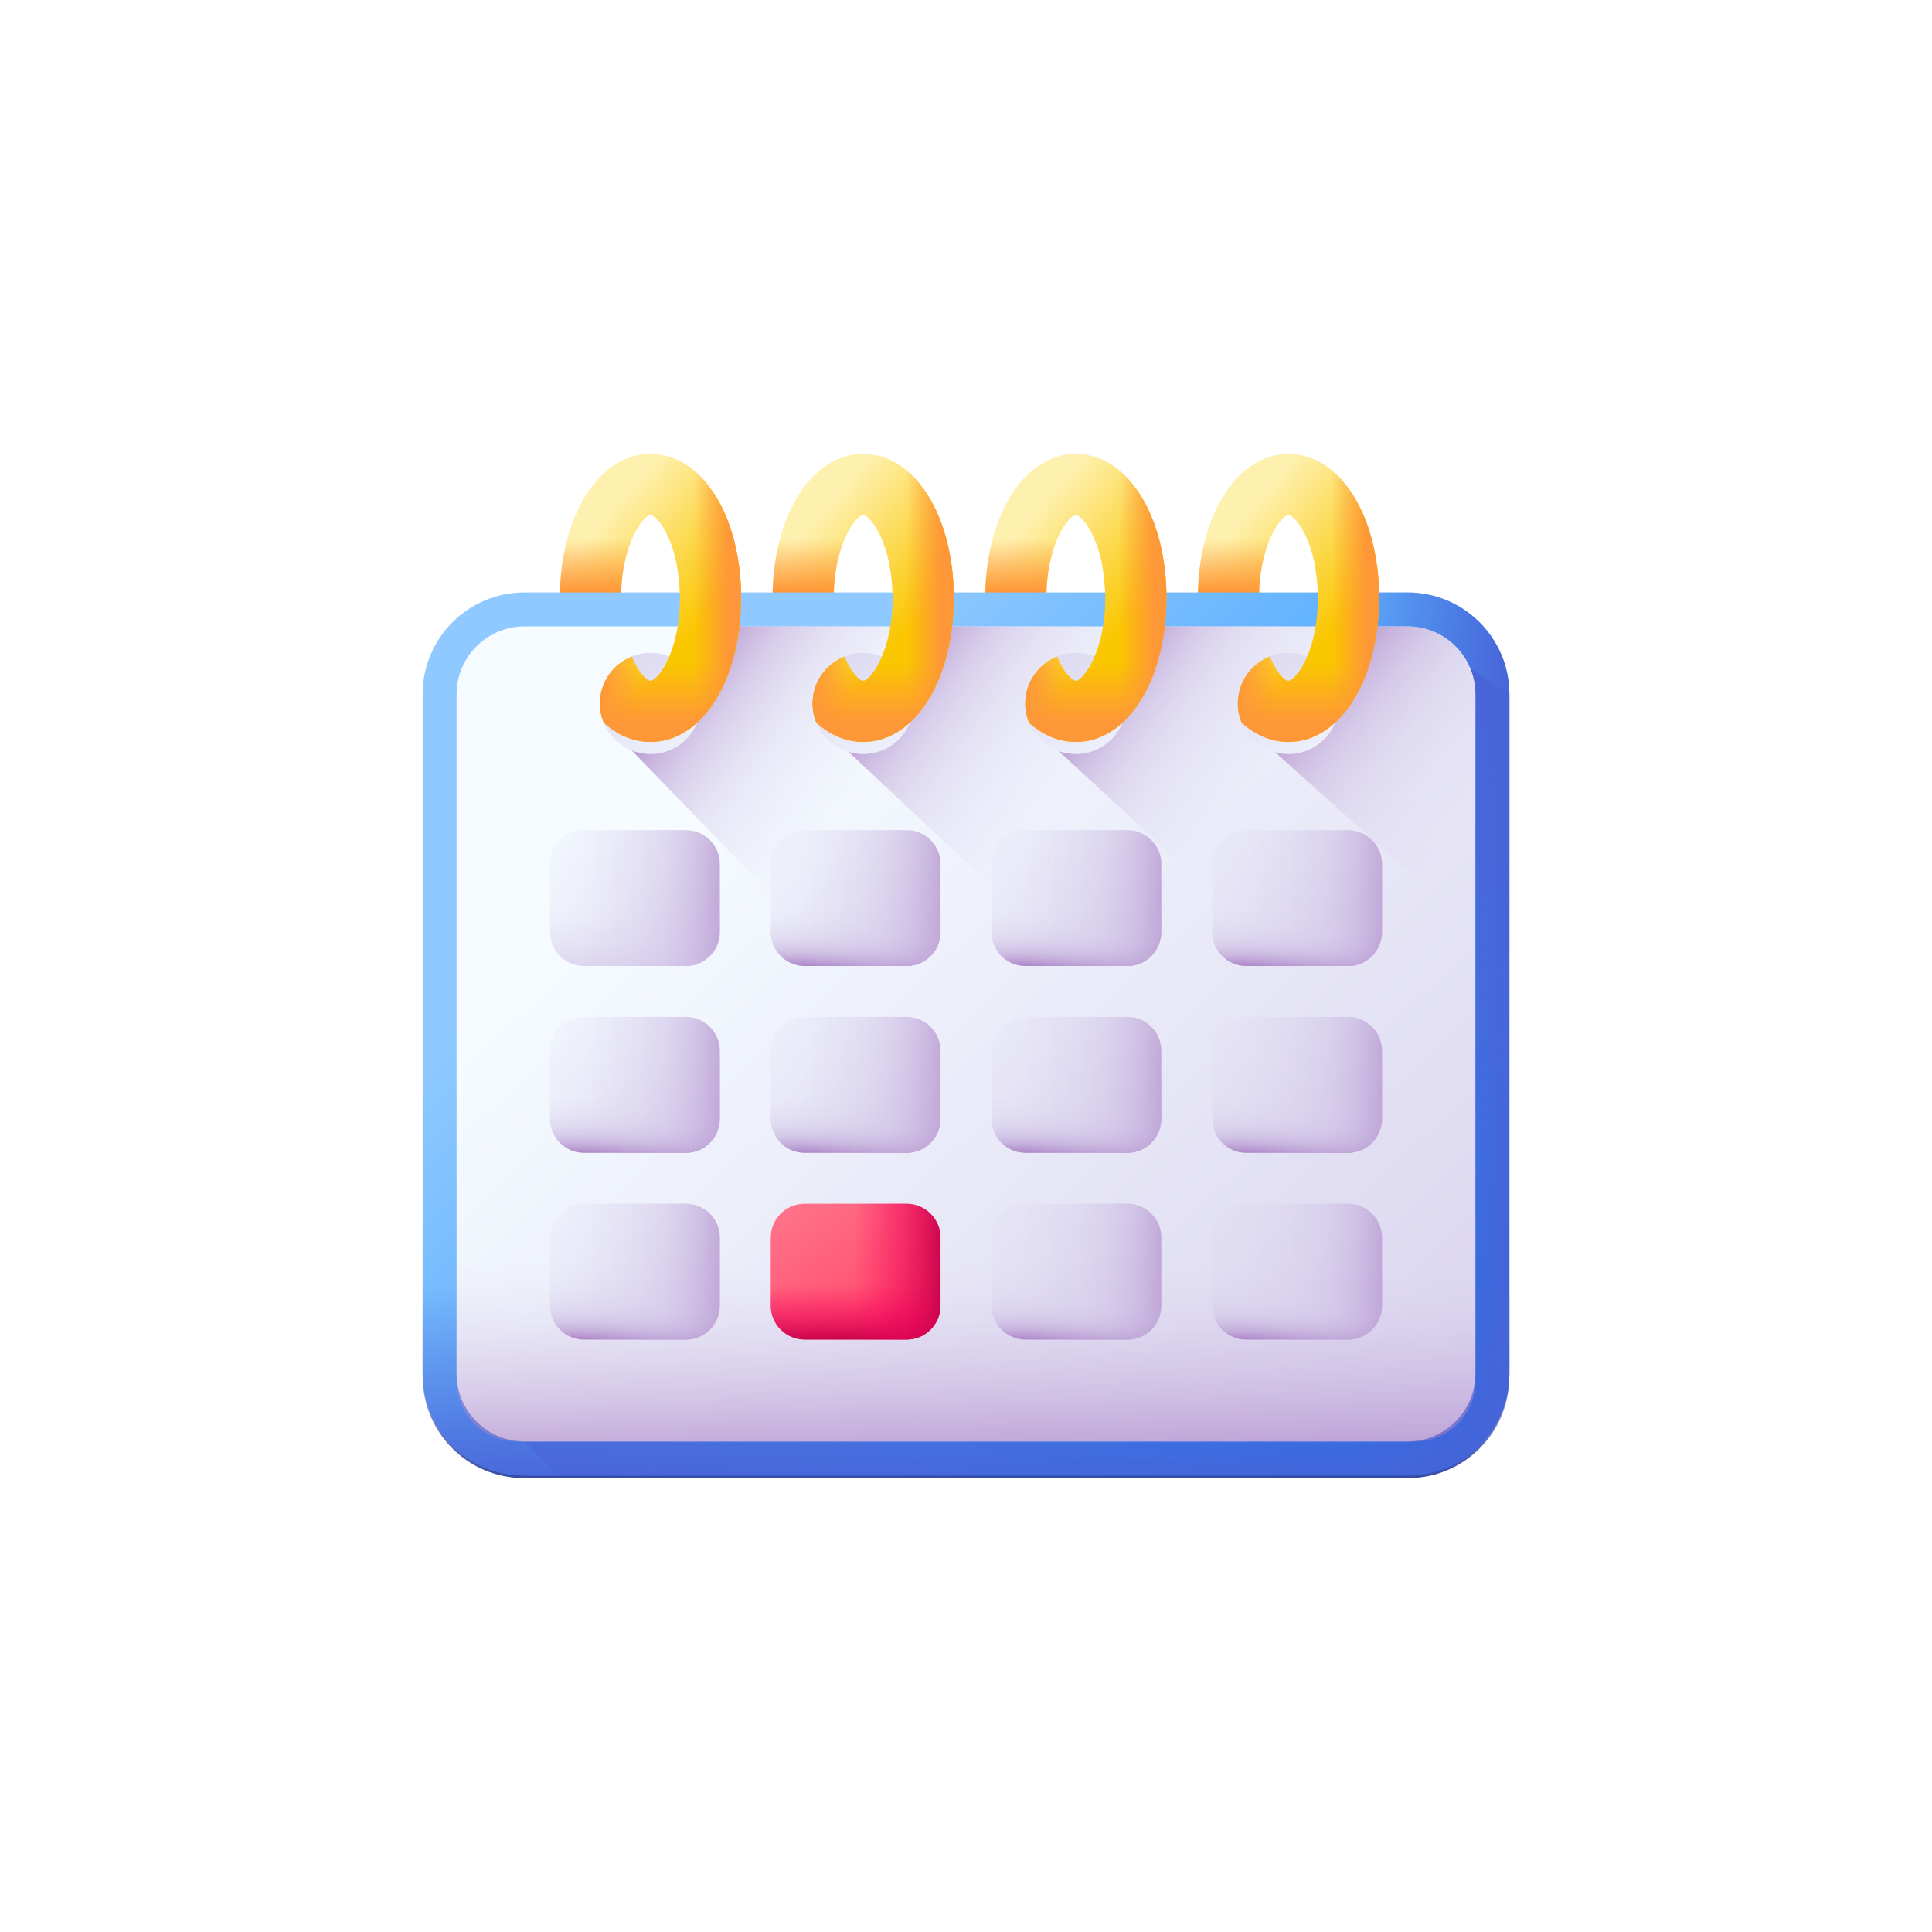 <?xml version="1.0" encoding="UTF-8"?> <svg xmlns="http://www.w3.org/2000/svg" width="64" height="64" viewBox="0 0 64 64" fill="none"><g clip-path="url(#clip0_3516_221870)"><g filter="url(#filter0_i_3516_221870)"><rect width="64" height="64" rx="32" fill="white" fill-opacity="0.05"></rect></g><rect x="0.5" y="0.5" width="63" height="63" rx="31.5" stroke="url(#paint0_linear_3516_221870)"></rect><g clip-path="url(#clip1_3516_221870)"><path d="M21.549 24.578C19.837 24.578 18.547 22.528 18.547 19.808C18.547 17.088 19.837 15.037 21.549 15.037C23.26 15.037 24.551 17.088 24.551 19.808C24.551 22.528 23.26 24.578 21.549 24.578ZM21.549 22.552C21.792 22.552 22.524 21.579 22.524 19.808C22.524 18.037 21.791 17.064 21.549 17.064C21.306 17.064 20.574 18.037 20.574 19.808C20.574 21.579 21.306 22.552 21.549 22.552Z" fill="url(#paint1_linear_3516_221870)"></path><path d="M19.063 17.064H21.549C21.306 17.064 20.574 18.037 20.574 19.808C20.574 20.354 20.643 20.824 20.747 21.213H18.67C18.59 20.772 18.547 20.301 18.547 19.808C18.547 18.77 18.735 17.83 19.063 17.064Z" fill="url(#paint2_linear_3516_221870)"></path><path d="M42.684 24.578C40.972 24.578 39.682 22.528 39.682 19.808C39.682 17.088 40.972 15.037 42.684 15.037C44.395 15.037 45.685 17.088 45.685 19.808C45.685 22.528 44.395 24.578 42.684 24.578ZM42.684 22.552C42.926 22.552 43.659 21.579 43.659 19.808C43.659 18.037 42.926 17.064 42.684 17.064C42.441 17.064 41.708 18.037 41.708 19.808C41.708 21.579 42.441 22.552 42.684 22.552Z" fill="url(#paint3_linear_3516_221870)"></path><path d="M40.197 17.064H42.684C42.441 17.064 41.708 18.037 41.708 19.808C41.708 20.354 41.778 20.824 41.882 21.213H39.804C39.725 20.772 39.682 20.301 39.682 19.808C39.682 18.77 39.87 17.83 40.197 17.064Z" fill="url(#paint4_linear_3516_221870)"></path><path d="M28.594 24.578C26.882 24.578 25.592 22.528 25.592 19.808C25.592 17.088 26.882 15.037 28.594 15.037C30.305 15.037 31.596 17.088 31.596 19.808C31.596 22.528 30.305 24.578 28.594 24.578ZM28.594 22.552C28.837 22.552 29.569 21.579 29.569 19.808C29.569 18.037 28.836 17.064 28.594 17.064C28.351 17.064 27.619 18.037 27.619 19.808C27.619 21.579 28.351 22.552 28.594 22.552Z" fill="url(#paint5_linear_3516_221870)"></path><path d="M26.108 17.064H28.594C28.351 17.064 27.619 18.037 27.619 19.808C27.619 20.354 27.688 20.824 27.792 21.213H25.715C25.635 20.772 25.592 20.301 25.592 19.808C25.592 18.77 25.78 17.83 26.108 17.064Z" fill="url(#paint6_linear_3516_221870)"></path><path d="M35.639 24.578C33.927 24.578 32.637 22.528 32.637 19.808C32.637 17.088 33.927 15.037 35.639 15.037C37.35 15.037 38.641 17.088 38.641 19.808C38.641 22.528 37.35 24.578 35.639 24.578ZM35.639 22.552C35.881 22.552 36.614 21.579 36.614 19.808C36.614 18.037 35.881 17.064 35.639 17.064C35.396 17.064 34.663 18.037 34.663 19.808C34.663 21.579 35.396 22.552 35.639 22.552Z" fill="url(#paint7_linear_3516_221870)"></path><path d="M33.153 17.064H35.639C35.396 17.064 34.663 18.037 34.663 19.808C34.663 20.354 34.733 20.824 34.837 21.213H32.759C32.68 20.772 32.637 20.301 32.637 19.808C32.637 18.77 32.825 17.83 33.153 17.064Z" fill="url(#paint8_linear_3516_221870)"></path><path d="M14 45.603V28.932H50V45.603C50 47.459 48.496 48.963 46.641 48.963H17.359C15.504 48.963 14 47.459 14 45.603Z" fill="url(#paint9_linear_3516_221870)"></path><path d="M14 23C14 21.136 15.511 19.625 17.375 19.625H46.625C48.489 19.625 50 21.136 50 23V45.5C50 47.364 48.489 48.875 46.625 48.875H17.375C15.511 48.875 14 47.364 14 45.5V23Z" fill="url(#paint10_linear_3516_221870)"></path><path d="M14 29.75H50V45.5C50 47.364 48.489 48.875 46.625 48.875H17.375C15.511 48.875 14 47.364 14 45.5V29.75Z" fill="url(#paint11_linear_3516_221870)"></path><path d="M32 19.625H46.625C48.489 19.625 50 21.136 50 23V45.5C50 47.364 48.489 48.875 46.625 48.875H32V19.625Z" fill="url(#paint12_linear_3516_221870)"></path><path d="M18.5 48.875L15.125 45.5H17.375L46.625 20.75L50 23V48.875H18.5Z" fill="url(#paint13_linear_3516_221870)"></path><path d="M15.125 23C15.125 21.757 16.132 20.75 17.375 20.75H46.625C47.868 20.75 48.875 21.757 48.875 23V45.5C48.875 46.743 47.868 47.75 46.625 47.75H17.375C16.132 47.75 15.125 46.743 15.125 45.5V23Z" fill="url(#paint14_linear_3516_221870)"></path><path d="M23.224 20.75H48.874V47.75H43.078L20.066 23.968L23.224 20.75Z" fill="url(#paint15_linear_3516_221870)"></path><path d="M30.859 20.75H48.875V44.375L27.049 23.912L30.859 20.75Z" fill="url(#paint16_linear_3516_221870)"></path><path d="M37.241 20.75H48.875V37.625L34.084 23.968L37.241 20.75Z" fill="url(#paint17_linear_3516_221870)"></path><path d="M44.339 20.75H46.625C47.868 20.75 48.875 21.757 48.875 23V30.875L41.182 23.968L44.339 20.75Z" fill="url(#paint18_linear_3516_221870)"></path><path d="M15.125 29.75H48.875V45.75C48.875 46.855 47.98 47.75 46.875 47.75H17.125C16.02 47.75 15.125 46.855 15.125 45.75V29.75Z" fill="url(#paint19_linear_3516_221870)"></path><path d="M21.548 24.979C22.473 24.979 23.224 24.229 23.224 23.303C23.224 22.377 22.473 21.627 21.548 21.627C21.328 21.627 21.118 21.669 20.925 21.746L19.994 23.933C20.243 24.546 20.845 24.979 21.548 24.979Z" fill="url(#paint20_linear_3516_221870)"></path><path d="M21.549 24.578C22.126 24.578 22.655 24.345 23.104 23.931C23.984 23.118 24.551 21.61 24.551 19.808C24.551 19.759 24.55 19.71 24.549 19.662C24.543 19.354 24.521 19.054 24.484 18.767H22.432C22.482 19.035 22.514 19.334 22.522 19.662C22.523 19.709 22.524 19.758 22.524 19.808C22.524 20.634 22.365 21.285 22.171 21.747C21.948 22.274 21.678 22.552 21.549 22.552C21.419 22.552 21.15 22.274 20.927 21.747C20.309 21.994 19.873 22.597 19.873 23.303C19.873 23.526 19.917 23.738 19.996 23.933C20.444 24.346 20.972 24.578 21.549 24.578Z" fill="url(#paint21_linear_3516_221870)"></path><path d="M21.549 24.578C22.126 24.578 22.655 24.345 23.104 23.931C23.984 23.118 24.551 21.61 24.551 19.808C24.551 19.759 24.55 19.71 24.549 19.662C24.543 19.354 24.521 19.054 24.484 18.767H22.432C22.482 19.035 22.514 19.334 22.522 19.662C22.523 19.709 22.524 19.758 22.524 19.808C22.524 20.634 22.365 21.285 22.171 21.747C21.948 22.274 21.678 22.552 21.549 22.552C21.419 22.552 21.15 22.274 20.927 21.747C20.309 21.994 19.873 22.597 19.873 23.303C19.873 23.526 19.917 23.738 19.996 23.933C20.444 24.346 20.972 24.578 21.549 24.578Z" fill="url(#paint22_linear_3516_221870)"></path><path d="M21.549 24.578C22.126 24.578 22.655 24.345 23.104 23.931C23.984 23.118 24.551 21.61 24.551 19.808C24.551 19.759 24.55 19.71 24.549 19.662C24.543 19.354 24.521 19.054 24.484 18.767H22.432C22.482 19.035 22.514 19.334 22.522 19.662C22.523 19.709 22.524 19.758 22.524 19.808C22.524 20.634 22.365 21.285 22.171 21.747C21.948 22.274 21.678 22.552 21.549 22.552C21.419 22.552 21.15 22.274 20.927 21.747C20.309 21.994 19.873 22.597 19.873 23.303C19.873 23.526 19.917 23.738 19.996 23.933C20.444 24.346 20.972 24.578 21.549 24.578Z" fill="url(#paint23_linear_3516_221870)"></path><path d="M21.609 22.535C21.895 22.404 22.523 21.448 22.523 19.807C22.523 18.167 21.895 17.211 21.609 17.08V15.039C23.29 15.088 24.55 17.12 24.55 19.807C24.55 22.494 23.29 24.527 21.609 24.576V22.535Z" fill="url(#paint24_linear_3516_221870)"></path><path d="M28.593 24.979C29.518 24.979 30.268 24.229 30.268 23.303C30.268 22.377 29.518 21.627 28.593 21.627C28.373 21.627 28.163 21.669 27.97 21.746L27.039 23.933C27.288 24.546 27.89 24.979 28.593 24.979Z" fill="url(#paint25_linear_3516_221870)"></path><path d="M28.594 24.578C29.171 24.578 29.7 24.345 30.148 23.931C31.029 23.118 31.596 21.61 31.596 19.808C31.596 19.759 31.595 19.71 31.594 19.662C31.588 19.354 31.566 19.054 31.529 18.767H29.477C29.527 19.035 29.559 19.334 29.567 19.662C29.568 19.709 29.569 19.758 29.569 19.808C29.569 20.634 29.41 21.285 29.215 21.747C28.992 22.274 28.723 22.552 28.594 22.552C28.464 22.552 28.195 22.274 27.972 21.747C27.354 21.994 26.918 22.597 26.918 23.303C26.918 23.526 26.962 23.738 27.041 23.933C27.489 24.346 28.017 24.578 28.594 24.578Z" fill="url(#paint26_linear_3516_221870)"></path><path d="M28.594 24.578C29.171 24.578 29.7 24.345 30.148 23.931C31.029 23.118 31.596 21.61 31.596 19.808C31.596 19.759 31.595 19.71 31.594 19.662C31.588 19.354 31.566 19.054 31.529 18.767H29.477C29.527 19.035 29.559 19.334 29.567 19.662C29.568 19.709 29.569 19.758 29.569 19.808C29.569 20.634 29.41 21.285 29.215 21.747C28.992 22.274 28.723 22.552 28.594 22.552C28.464 22.552 28.195 22.274 27.972 21.747C27.354 21.994 26.918 22.597 26.918 23.303C26.918 23.526 26.962 23.738 27.041 23.933C27.489 24.346 28.017 24.578 28.594 24.578Z" fill="url(#paint27_linear_3516_221870)"></path><path d="M28.594 24.578C29.171 24.578 29.7 24.345 30.148 23.931C31.029 23.118 31.596 21.61 31.596 19.808C31.596 19.759 31.595 19.71 31.594 19.662C31.588 19.354 31.566 19.054 31.529 18.767H29.477C29.527 19.035 29.559 19.334 29.567 19.662C29.568 19.709 29.569 19.758 29.569 19.808C29.569 20.634 29.41 21.285 29.215 21.747C28.992 22.274 28.723 22.552 28.594 22.552C28.464 22.552 28.195 22.274 27.972 21.747C27.354 21.994 26.918 22.597 26.918 23.303C26.918 23.526 26.962 23.738 27.041 23.933C27.489 24.346 28.017 24.578 28.594 24.578Z" fill="url(#paint28_linear_3516_221870)"></path><path d="M28.654 22.535C28.94 22.404 29.568 21.448 29.568 19.807C29.568 18.167 28.94 17.211 28.654 17.08V15.039C30.335 15.088 31.595 17.12 31.595 19.807C31.595 22.494 30.335 24.527 28.654 24.576V22.535Z" fill="url(#paint29_linear_3516_221870)"></path><path d="M35.638 24.979C36.563 24.979 37.313 24.229 37.313 23.303C37.313 22.377 36.563 21.627 35.638 21.627C35.418 21.627 35.208 21.669 35.015 21.746L34.084 23.933C34.333 24.546 34.935 24.979 35.638 24.979Z" fill="url(#paint30_linear_3516_221870)"></path><path d="M35.639 24.578C36.216 24.578 36.745 24.345 37.194 23.931C38.074 23.118 38.641 21.61 38.641 19.808C38.641 19.759 38.64 19.71 38.639 19.662C38.633 19.354 38.611 19.054 38.574 18.767H36.521C36.572 19.035 36.604 19.334 36.611 19.662C36.613 19.709 36.614 19.758 36.614 19.808C36.614 20.634 36.455 21.285 36.26 21.747C36.037 22.274 35.768 22.552 35.639 22.552C35.509 22.552 35.24 22.274 35.017 21.747C34.399 21.994 33.963 22.597 33.963 23.303C33.963 23.526 34.007 23.738 34.086 23.933C34.534 24.346 35.062 24.578 35.639 24.578Z" fill="url(#paint31_linear_3516_221870)"></path><path d="M35.639 24.578C36.216 24.578 36.745 24.345 37.194 23.931C38.074 23.118 38.641 21.61 38.641 19.808C38.641 19.759 38.64 19.71 38.639 19.662C38.633 19.354 38.611 19.054 38.574 18.767H36.521C36.572 19.035 36.604 19.334 36.611 19.662C36.613 19.709 36.614 19.758 36.614 19.808C36.614 20.634 36.455 21.285 36.26 21.747C36.037 22.274 35.768 22.552 35.639 22.552C35.509 22.552 35.24 22.274 35.017 21.747C34.399 21.994 33.963 22.597 33.963 23.303C33.963 23.526 34.007 23.738 34.086 23.933C34.534 24.346 35.062 24.578 35.639 24.578Z" fill="url(#paint32_linear_3516_221870)"></path><path d="M35.639 24.578C36.216 24.578 36.745 24.345 37.194 23.931C38.074 23.118 38.641 21.61 38.641 19.808C38.641 19.759 38.64 19.71 38.639 19.662C38.633 19.354 38.611 19.054 38.574 18.767H36.521C36.572 19.035 36.604 19.334 36.611 19.662C36.613 19.709 36.614 19.758 36.614 19.808C36.614 20.634 36.455 21.285 36.26 21.747C36.037 22.274 35.768 22.552 35.639 22.552C35.509 22.552 35.24 22.274 35.017 21.747C34.399 21.994 33.963 22.597 33.963 23.303C33.963 23.526 34.007 23.738 34.086 23.933C34.534 24.346 35.062 24.578 35.639 24.578Z" fill="url(#paint33_linear_3516_221870)"></path><path d="M35.699 22.535C35.985 22.404 36.613 21.448 36.613 19.807C36.613 18.167 35.985 17.211 35.699 17.08V15.039C37.38 15.088 38.64 17.12 38.64 19.807C38.64 22.494 37.38 24.527 35.699 24.576V22.535Z" fill="url(#paint34_linear_3516_221870)"></path><path d="M42.682 24.979C43.608 24.979 44.358 24.229 44.358 23.303C44.358 22.377 43.608 21.627 42.682 21.627C42.463 21.627 42.253 21.669 42.06 21.746L41.129 23.933C41.378 24.546 41.98 24.979 42.682 24.979Z" fill="url(#paint35_linear_3516_221870)"></path><path d="M42.681 24.578C43.259 24.578 43.788 24.345 44.236 23.931C45.117 23.118 45.684 21.61 45.684 19.808C45.684 19.759 45.683 19.71 45.682 19.662C45.676 19.354 45.654 19.054 45.617 18.767H43.564C43.615 19.035 43.647 19.334 43.654 19.662C43.656 19.709 43.657 19.758 43.657 19.808C43.657 20.634 43.498 21.285 43.303 21.747C43.08 22.274 42.811 22.552 42.681 22.552C42.552 22.552 42.283 22.274 42.06 21.747C41.442 21.994 41.006 22.597 41.006 23.303C41.006 23.526 41.05 23.738 41.129 23.933C41.577 24.346 42.105 24.578 42.681 24.578Z" fill="url(#paint36_linear_3516_221870)"></path><path d="M42.681 24.578C43.259 24.578 43.788 24.345 44.236 23.931C45.117 23.118 45.684 21.61 45.684 19.808C45.684 19.759 45.683 19.71 45.682 19.662C45.676 19.354 45.654 19.054 45.617 18.767H43.564C43.615 19.035 43.647 19.334 43.654 19.662C43.656 19.709 43.657 19.758 43.657 19.808C43.657 20.634 43.498 21.285 43.303 21.747C43.08 22.274 42.811 22.552 42.681 22.552C42.552 22.552 42.283 22.274 42.06 21.747C41.442 21.994 41.006 22.597 41.006 23.303C41.006 23.526 41.05 23.738 41.129 23.933C41.577 24.346 42.105 24.578 42.681 24.578Z" fill="url(#paint37_linear_3516_221870)"></path><path d="M42.681 24.578C43.259 24.578 43.788 24.345 44.236 23.931C45.117 23.118 45.684 21.61 45.684 19.808C45.684 19.759 45.683 19.71 45.682 19.662C45.676 19.354 45.654 19.054 45.617 18.767H43.564C43.615 19.035 43.647 19.334 43.654 19.662C43.656 19.709 43.657 19.758 43.657 19.808C43.657 20.634 43.498 21.285 43.303 21.747C43.08 22.274 42.811 22.552 42.681 22.552C42.552 22.552 42.283 22.274 42.06 21.747C41.442 21.994 41.006 22.597 41.006 23.303C41.006 23.526 41.05 23.738 41.129 23.933C41.577 24.346 42.105 24.578 42.681 24.578Z" fill="url(#paint38_linear_3516_221870)"></path><path d="M42.744 22.535C43.03 22.404 43.658 21.448 43.658 19.807C43.658 18.167 43.03 17.211 42.744 17.08V15.039C44.425 15.088 45.685 17.12 45.685 19.807C45.685 22.494 44.425 24.527 42.744 24.576V22.535Z" fill="url(#paint39_linear_3516_221870)"></path><path d="M18.219 28.625C18.219 28.004 18.722 27.5 19.344 27.5H22.719C23.34 27.5 23.844 28.004 23.844 28.625V30.875C23.844 31.496 23.34 32 22.719 32H19.344C18.722 32 18.219 31.496 18.219 30.875V28.625Z" fill="url(#paint40_linear_3516_221870)"></path><path d="M18.219 29.75H23.844V30.875C23.844 31.496 23.34 32 22.719 32H19.344C18.722 32 18.219 31.496 18.219 30.875V29.75Z" fill="url(#paint41_linear_3516_221870)"></path><path d="M19.344 27.5H22.719C23.34 27.5 23.844 28.004 23.844 28.625V30.875C23.844 31.496 23.34 32 22.719 32H19.344V27.5Z" fill="url(#paint42_linear_3516_221870)"></path><path d="M25.531 28.625C25.531 28.004 26.035 27.5 26.656 27.5H30.031C30.653 27.5 31.156 28.004 31.156 28.625V30.875C31.156 31.496 30.653 32 30.031 32H26.656C26.035 32 25.531 31.496 25.531 30.875V28.625Z" fill="url(#paint43_linear_3516_221870)"></path><path d="M25.531 29.75H31.156V30.875C31.156 31.496 30.653 32 30.031 32H26.656C26.035 32 25.531 31.496 25.531 30.875V29.75Z" fill="url(#paint44_linear_3516_221870)"></path><path d="M26.656 27.5H30.031C30.653 27.5 31.156 28.004 31.156 28.625V30.875C31.156 31.496 30.653 32 30.031 32H26.656V27.5Z" fill="url(#paint45_linear_3516_221870)"></path><path d="M32.844 28.625C32.844 28.004 33.347 27.5 33.969 27.5H37.344C37.965 27.5 38.469 28.004 38.469 28.625V30.875C38.469 31.496 37.965 32 37.344 32H33.969C33.347 32 32.844 31.496 32.844 30.875V28.625Z" fill="url(#paint46_linear_3516_221870)"></path><path d="M32.844 29.75H38.469V30.875C38.469 31.496 37.965 32 37.344 32H33.969C33.347 32 32.844 31.496 32.844 30.875V29.75Z" fill="url(#paint47_linear_3516_221870)"></path><path d="M33.969 27.5H37.344C37.965 27.5 38.469 28.004 38.469 28.625V30.875C38.469 31.496 37.965 32 37.344 32H33.969V27.5Z" fill="url(#paint48_linear_3516_221870)"></path><path d="M40.156 28.625C40.156 28.004 40.66 27.5 41.281 27.5H44.656C45.278 27.5 45.781 28.004 45.781 28.625V30.875C45.781 31.496 45.278 32 44.656 32H41.281C40.66 32 40.156 31.496 40.156 30.875V28.625Z" fill="url(#paint49_linear_3516_221870)"></path><path d="M40.156 29.75H45.781V30.875C45.781 31.496 45.278 32 44.656 32H41.281C40.66 32 40.156 31.496 40.156 30.875V29.75Z" fill="url(#paint50_linear_3516_221870)"></path><path d="M41.281 27.5H44.656C45.278 27.5 45.781 28.004 45.781 28.625V30.875C45.781 31.496 45.278 32 44.656 32H41.281V27.5Z" fill="url(#paint51_linear_3516_221870)"></path><path d="M18.219 34.812C18.219 34.191 18.722 33.688 19.344 33.688H22.719C23.34 33.688 23.844 34.191 23.844 34.812V37.062C23.844 37.684 23.34 38.188 22.719 38.188H19.344C18.722 38.188 18.219 37.684 18.219 37.062V34.812Z" fill="url(#paint52_linear_3516_221870)"></path><path d="M18.219 35.938H23.844V37.062C23.844 37.684 23.34 38.188 22.719 38.188H19.344C18.722 38.188 18.219 37.684 18.219 37.062V35.938Z" fill="url(#paint53_linear_3516_221870)"></path><path d="M19.344 33.688H22.719C23.34 33.688 23.844 34.191 23.844 34.812V37.062C23.844 37.684 23.34 38.188 22.719 38.188H19.344V33.688Z" fill="url(#paint54_linear_3516_221870)"></path><path d="M25.531 34.812C25.531 34.191 26.035 33.688 26.656 33.688H30.031C30.653 33.688 31.156 34.191 31.156 34.812V37.062C31.156 37.684 30.653 38.188 30.031 38.188H26.656C26.035 38.188 25.531 37.684 25.531 37.062V34.812Z" fill="url(#paint55_linear_3516_221870)"></path><path d="M25.531 35.938H31.156V37.062C31.156 37.684 30.653 38.188 30.031 38.188H26.656C26.035 38.188 25.531 37.684 25.531 37.062V35.938Z" fill="url(#paint56_linear_3516_221870)"></path><path d="M26.656 33.688H30.031C30.653 33.688 31.156 34.191 31.156 34.812V37.062C31.156 37.684 30.653 38.188 30.031 38.188H26.656V33.688Z" fill="url(#paint57_linear_3516_221870)"></path><path d="M32.844 34.812C32.844 34.191 33.347 33.688 33.969 33.688H37.344C37.965 33.688 38.469 34.191 38.469 34.812V37.062C38.469 37.684 37.965 38.188 37.344 38.188H33.969C33.347 38.188 32.844 37.684 32.844 37.062V34.812Z" fill="url(#paint58_linear_3516_221870)"></path><path d="M32.844 35.938H38.469V37.062C38.469 37.684 37.965 38.188 37.344 38.188H33.969C33.347 38.188 32.844 37.684 32.844 37.062V35.938Z" fill="url(#paint59_linear_3516_221870)"></path><path d="M33.969 33.688H37.344C37.965 33.688 38.469 34.191 38.469 34.812V37.062C38.469 37.684 37.965 38.188 37.344 38.188H33.969V33.688Z" fill="url(#paint60_linear_3516_221870)"></path><path d="M40.156 34.812C40.156 34.191 40.66 33.688 41.281 33.688H44.656C45.278 33.688 45.781 34.191 45.781 34.812V37.062C45.781 37.684 45.278 38.188 44.656 38.188H41.281C40.66 38.188 40.156 37.684 40.156 37.062V34.812Z" fill="url(#paint61_linear_3516_221870)"></path><path d="M40.156 35.938H45.781V37.062C45.781 37.684 45.278 38.188 44.656 38.188H41.281C40.66 38.188 40.156 37.684 40.156 37.062V35.938Z" fill="url(#paint62_linear_3516_221870)"></path><path d="M41.281 33.688H44.656C45.278 33.688 45.781 34.191 45.781 34.812V37.062C45.781 37.684 45.278 38.188 44.656 38.188H41.281V33.688Z" fill="url(#paint63_linear_3516_221870)"></path><path d="M18.219 41C18.219 40.379 18.722 39.875 19.344 39.875H22.719C23.34 39.875 23.844 40.379 23.844 41V43.25C23.844 43.871 23.34 44.375 22.719 44.375H19.344C18.722 44.375 18.219 43.871 18.219 43.25V41Z" fill="url(#paint64_linear_3516_221870)"></path><path d="M18.219 42.125H23.844V43.25C23.844 43.871 23.34 44.375 22.719 44.375H19.344C18.722 44.375 18.219 43.871 18.219 43.25V42.125Z" fill="url(#paint65_linear_3516_221870)"></path><path d="M19.344 39.875H22.719C23.34 39.875 23.844 40.379 23.844 41V43.25C23.844 43.871 23.34 44.375 22.719 44.375H19.344V39.875Z" fill="url(#paint66_linear_3516_221870)"></path><path d="M25.531 41C25.531 40.379 26.035 39.875 26.656 39.875H30.031C30.653 39.875 31.156 40.379 31.156 41V43.25C31.156 43.871 30.653 44.375 30.031 44.375H26.656C26.035 44.375 25.531 43.871 25.531 43.25V41Z" fill="url(#paint67_linear_3516_221870)"></path><path d="M25.531 42.125H31.156V43.25C31.156 43.871 30.653 44.375 30.031 44.375H26.656C26.035 44.375 25.531 43.871 25.531 43.25V42.125Z" fill="url(#paint68_linear_3516_221870)"></path><path d="M26.656 39.875H30.031C30.653 39.875 31.156 40.379 31.156 41V43.25C31.156 43.871 30.653 44.375 30.031 44.375H26.656V39.875Z" fill="url(#paint69_linear_3516_221870)"></path><path d="M32.844 41C32.844 40.379 33.347 39.875 33.969 39.875H37.344C37.965 39.875 38.469 40.379 38.469 41V43.25C38.469 43.871 37.965 44.375 37.344 44.375H33.969C33.347 44.375 32.844 43.871 32.844 43.25V41Z" fill="url(#paint70_linear_3516_221870)"></path><path d="M32.844 42.125H38.469V43.25C38.469 43.871 37.965 44.375 37.344 44.375H33.969C33.347 44.375 32.844 43.871 32.844 43.25V42.125Z" fill="url(#paint71_linear_3516_221870)"></path><path d="M33.969 39.875H37.344C37.965 39.875 38.469 40.379 38.469 41V43.25C38.469 43.871 37.965 44.375 37.344 44.375H33.969V39.875Z" fill="url(#paint72_linear_3516_221870)"></path><path d="M40.156 41C40.156 40.379 40.66 39.875 41.281 39.875H44.656C45.278 39.875 45.781 40.379 45.781 41V43.25C45.781 43.871 45.278 44.375 44.656 44.375H41.281C40.66 44.375 40.156 43.871 40.156 43.25V41Z" fill="url(#paint73_linear_3516_221870)"></path><path d="M40.156 42.125H45.781V43.25C45.781 43.871 45.278 44.375 44.656 44.375H41.281C40.66 44.375 40.156 43.871 40.156 43.25V42.125Z" fill="url(#paint74_linear_3516_221870)"></path><path d="M41.281 39.875H44.656C45.278 39.875 45.781 40.379 45.781 41V43.25C45.781 43.871 45.278 44.375 44.656 44.375H41.281V39.875Z" fill="url(#paint75_linear_3516_221870)"></path></g></g><defs><filter id="filter0_i_3516_221870" x="0" y="0" width="64" height="68" filterUnits="userSpaceOnUse" color-interpolation-filters="sRGB"><feFlood flood-opacity="0" result="BackgroundImageFix"></feFlood><feBlend mode="normal" in="SourceGraphic" in2="BackgroundImageFix" result="shape"></feBlend><feColorMatrix in="SourceAlpha" type="matrix" values="0 0 0 0 0 0 0 0 0 0 0 0 0 0 0 0 0 0 127 0" result="hardAlpha"></feColorMatrix><feOffset dy="4"></feOffset><feGaussianBlur stdDeviation="2"></feGaussianBlur><feComposite in2="hardAlpha" operator="arithmetic" k2="-1" k3="1"></feComposite><feColorMatrix type="matrix" values="0 0 0 0 1 0 0 0 0 1 0 0 0 0 1 0 0 0 0.05 0"></feColorMatrix><feBlend mode="normal" in2="shape" result="effect1_innerShadow_3516_221870"></feBlend></filter><linearGradient id="paint0_linear_3516_221870" x1="32" y1="-1.3113e-06" x2="32" y2="64" gradientUnits="userSpaceOnUse"><stop stop-color="white" stop-opacity="0.1"></stop><stop offset="1" stop-color="white" stop-opacity="0.01"></stop></linearGradient><linearGradient id="paint1_linear_3516_221870" x1="19.374" y1="17.933" x2="22.928" y2="20.996" gradientUnits="userSpaceOnUse"><stop stop-color="#FEF0AE"></stop><stop offset="1" stop-color="#FAC600"></stop></linearGradient><linearGradient id="paint2_linear_3516_221870" x1="20.048" y1="17.861" x2="20.048" y2="19.616" gradientUnits="userSpaceOnUse"><stop stop-color="#FE9738" stop-opacity="0"></stop><stop offset="1" stop-color="#FE9738"></stop></linearGradient><linearGradient id="paint3_linear_3516_221870" x1="40.508" y1="17.933" x2="44.062" y2="20.996" gradientUnits="userSpaceOnUse"><stop stop-color="#FEF0AE"></stop><stop offset="1" stop-color="#FAC600"></stop></linearGradient><linearGradient id="paint4_linear_3516_221870" x1="41.183" y1="17.861" x2="41.183" y2="19.616" gradientUnits="userSpaceOnUse"><stop stop-color="#FE9738" stop-opacity="0"></stop><stop offset="1" stop-color="#FE9738"></stop></linearGradient><linearGradient id="paint5_linear_3516_221870" x1="26.419" y1="17.933" x2="29.973" y2="20.996" gradientUnits="userSpaceOnUse"><stop stop-color="#FEF0AE"></stop><stop offset="1" stop-color="#FAC600"></stop></linearGradient><linearGradient id="paint6_linear_3516_221870" x1="27.093" y1="17.861" x2="27.093" y2="19.616" gradientUnits="userSpaceOnUse"><stop stop-color="#FE9738" stop-opacity="0"></stop><stop offset="1" stop-color="#FE9738"></stop></linearGradient><linearGradient id="paint7_linear_3516_221870" x1="33.463" y1="17.933" x2="37.017" y2="20.996" gradientUnits="userSpaceOnUse"><stop stop-color="#FEF0AE"></stop><stop offset="1" stop-color="#FAC600"></stop></linearGradient><linearGradient id="paint8_linear_3516_221870" x1="34.138" y1="17.861" x2="34.138" y2="19.616" gradientUnits="userSpaceOnUse"><stop stop-color="#FE9738" stop-opacity="0"></stop><stop offset="1" stop-color="#FE9738"></stop></linearGradient><linearGradient id="paint9_linear_3516_221870" x1="32" y1="42.34" x2="32" y2="49.578" gradientUnits="userSpaceOnUse"><stop stop-color="#314DC9" stop-opacity="0"></stop><stop offset="0.276" stop-color="#304BC4" stop-opacity="0.276"></stop><stop offset="0.563" stop-color="#2B45B8" stop-opacity="0.563"></stop><stop offset="0.854" stop-color="#243BA3" stop-opacity="0.854"></stop><stop offset="1" stop-color="#1F3596"></stop></linearGradient><linearGradient id="paint10_linear_3516_221870" x1="23.469" y1="25.93" x2="46.492" y2="49.538" gradientUnits="userSpaceOnUse"><stop stop-color="#8FC9FF"></stop><stop offset="1" stop-color="#0182FC"></stop></linearGradient><linearGradient id="paint11_linear_3516_221870" x1="32" y1="42.552" x2="32" y2="49.462" gradientUnits="userSpaceOnUse"><stop stop-color="#4863D7" stop-opacity="0"></stop><stop offset="0.276" stop-color="#4863D7" stop-opacity="0.276"></stop><stop offset="0.563" stop-color="#4863D7" stop-opacity="0.563"></stop><stop offset="0.854" stop-color="#4863D7" stop-opacity="0.854"></stop><stop offset="1" stop-color="#4863D7"></stop></linearGradient><linearGradient id="paint12_linear_3516_221870" x1="44.373" y1="34.25" x2="50.232" y2="34.25" gradientUnits="userSpaceOnUse"><stop stop-color="#4863D7" stop-opacity="0"></stop><stop offset="0.276" stop-color="#4863D7" stop-opacity="0.276"></stop><stop offset="0.563" stop-color="#4863D7" stop-opacity="0.563"></stop><stop offset="0.854" stop-color="#4863D7" stop-opacity="0.854"></stop><stop offset="1" stop-color="#4863D7"></stop></linearGradient><linearGradient id="paint13_linear_3516_221870" x1="39.219" y1="43.887" x2="30.969" y2="31.324" gradientUnits="userSpaceOnUse"><stop stop-color="#4863D7" stop-opacity="0"></stop><stop offset="0.276" stop-color="#4863D7" stop-opacity="0.276"></stop><stop offset="0.563" stop-color="#4863D7" stop-opacity="0.563"></stop><stop offset="0.854" stop-color="#4863D7" stop-opacity="0.854"></stop><stop offset="1" stop-color="#4863D7"></stop></linearGradient><linearGradient id="paint14_linear_3516_221870" x1="24.002" y1="26.57" x2="45.243" y2="48.692" gradientUnits="userSpaceOnUse"><stop stop-color="#F5FBFF"></stop><stop offset="1" stop-color="#DBD5EF"></stop></linearGradient><linearGradient id="paint15_linear_3516_221870" x1="29.82" y1="24.038" x2="23.765" y2="19.605" gradientUnits="userSpaceOnUse"><stop stop-color="#DBD5EF" stop-opacity="0"></stop><stop offset="0.285" stop-color="#D9D2EE" stop-opacity="0.285"></stop><stop offset="0.474" stop-color="#D4C9E9" stop-opacity="0.474"></stop><stop offset="0.635" stop-color="#CBBAE2" stop-opacity="0.635"></stop><stop offset="0.779" stop-color="#BFA5D7" stop-opacity="0.78"></stop><stop offset="0.913" stop-color="#AF8ACA" stop-opacity="0.913"></stop><stop offset="1" stop-color="#A274BF"></stop></linearGradient><linearGradient id="paint16_linear_3516_221870" x1="36.67" y1="24.038" x2="30.615" y2="19.605" gradientUnits="userSpaceOnUse"><stop stop-color="#DBD5EF" stop-opacity="0"></stop><stop offset="0.285" stop-color="#D9D2EE" stop-opacity="0.285"></stop><stop offset="0.474" stop-color="#D4C9E9" stop-opacity="0.474"></stop><stop offset="0.635" stop-color="#CBBAE2" stop-opacity="0.635"></stop><stop offset="0.779" stop-color="#BFA5D7" stop-opacity="0.78"></stop><stop offset="0.913" stop-color="#AF8ACA" stop-opacity="0.913"></stop><stop offset="1" stop-color="#A274BF"></stop></linearGradient><linearGradient id="paint17_linear_3516_221870" x1="43.25" y1="23.562" x2="37.763" y2="19.627" gradientUnits="userSpaceOnUse"><stop stop-color="#DBD5EF" stop-opacity="0"></stop><stop offset="0.285" stop-color="#D9D2EE" stop-opacity="0.285"></stop><stop offset="0.474" stop-color="#D4C9E9" stop-opacity="0.474"></stop><stop offset="0.635" stop-color="#CBBAE2" stop-opacity="0.635"></stop><stop offset="0.779" stop-color="#BFA5D7" stop-opacity="0.78"></stop><stop offset="0.913" stop-color="#AF8ACA" stop-opacity="0.913"></stop><stop offset="1" stop-color="#A274BF"></stop></linearGradient><linearGradient id="paint18_linear_3516_221870" x1="51.125" y1="24.688" x2="44.905" y2="19.598" gradientUnits="userSpaceOnUse"><stop stop-color="#DBD5EF" stop-opacity="0"></stop><stop offset="0.285" stop-color="#D9D2EE" stop-opacity="0.285"></stop><stop offset="0.474" stop-color="#D4C9E9" stop-opacity="0.474"></stop><stop offset="0.635" stop-color="#CBBAE2" stop-opacity="0.635"></stop><stop offset="0.779" stop-color="#BFA5D7" stop-opacity="0.78"></stop><stop offset="0.913" stop-color="#AF8ACA" stop-opacity="0.913"></stop><stop offset="1" stop-color="#A274BF"></stop></linearGradient><linearGradient id="paint19_linear_3516_221870" x1="32" y1="41.799" x2="32" y2="48.303" gradientUnits="userSpaceOnUse"><stop stop-color="#DBD5EF" stop-opacity="0"></stop><stop offset="1" stop-color="#A274BF" stop-opacity="0.6"></stop></linearGradient><linearGradient id="paint20_linear_3516_221870" x1="23.26" y1="26.302" x2="20.39" y2="21.274" gradientUnits="userSpaceOnUse"><stop stop-color="#F5FBFF"></stop><stop offset="1" stop-color="#DBD5EF"></stop></linearGradient><linearGradient id="paint21_linear_3516_221870" x1="18.905" y1="18.477" x2="22.459" y2="21.54" gradientUnits="userSpaceOnUse"><stop stop-color="#FEF0AE"></stop><stop offset="1" stop-color="#FAC600"></stop></linearGradient><linearGradient id="paint22_linear_3516_221870" x1="22.212" y1="21.988" x2="22.212" y2="23.95" gradientUnits="userSpaceOnUse"><stop stop-color="#FE9738" stop-opacity="0"></stop><stop offset="1" stop-color="#FE9738"></stop></linearGradient><linearGradient id="paint23_linear_3516_221870" x1="21.256" y1="21.51" x2="20.043" y2="21.394" gradientUnits="userSpaceOnUse"><stop stop-color="#FE9738" stop-opacity="0"></stop><stop offset="1" stop-color="#FE9738"></stop></linearGradient><linearGradient id="paint24_linear_3516_221870" x1="22.992" y1="19.807" x2="24.153" y2="19.807" gradientUnits="userSpaceOnUse"><stop stop-color="#FE9738" stop-opacity="0"></stop><stop offset="1" stop-color="#FE9738"></stop></linearGradient><linearGradient id="paint25_linear_3516_221870" x1="30.305" y1="26.302" x2="27.434" y2="21.274" gradientUnits="userSpaceOnUse"><stop stop-color="#F5FBFF"></stop><stop offset="1" stop-color="#DBD5EF"></stop></linearGradient><linearGradient id="paint26_linear_3516_221870" x1="25.95" y1="18.477" x2="29.504" y2="21.54" gradientUnits="userSpaceOnUse"><stop stop-color="#FEF0AE"></stop><stop offset="1" stop-color="#FAC600"></stop></linearGradient><linearGradient id="paint27_linear_3516_221870" x1="29.257" y1="21.988" x2="29.257" y2="23.95" gradientUnits="userSpaceOnUse"><stop stop-color="#FE9738" stop-opacity="0"></stop><stop offset="1" stop-color="#FE9738"></stop></linearGradient><linearGradient id="paint28_linear_3516_221870" x1="28.301" y1="21.51" x2="27.088" y2="21.394" gradientUnits="userSpaceOnUse"><stop stop-color="#FE9738" stop-opacity="0"></stop><stop offset="1" stop-color="#FE9738"></stop></linearGradient><linearGradient id="paint29_linear_3516_221870" x1="30.037" y1="19.807" x2="31.198" y2="19.807" gradientUnits="userSpaceOnUse"><stop stop-color="#FE9738" stop-opacity="0"></stop><stop offset="1" stop-color="#FE9738"></stop></linearGradient><linearGradient id="paint30_linear_3516_221870" x1="37.35" y1="26.302" x2="34.479" y2="21.274" gradientUnits="userSpaceOnUse"><stop stop-color="#F5FBFF"></stop><stop offset="1" stop-color="#DBD5EF"></stop></linearGradient><linearGradient id="paint31_linear_3516_221870" x1="32.995" y1="18.477" x2="36.549" y2="21.54" gradientUnits="userSpaceOnUse"><stop stop-color="#FEF0AE"></stop><stop offset="1" stop-color="#FAC600"></stop></linearGradient><linearGradient id="paint32_linear_3516_221870" x1="36.302" y1="21.988" x2="36.302" y2="23.95" gradientUnits="userSpaceOnUse"><stop stop-color="#FE9738" stop-opacity="0"></stop><stop offset="1" stop-color="#FE9738"></stop></linearGradient><linearGradient id="paint33_linear_3516_221870" x1="35.346" y1="21.51" x2="34.133" y2="21.394" gradientUnits="userSpaceOnUse"><stop stop-color="#FE9738" stop-opacity="0"></stop><stop offset="1" stop-color="#FE9738"></stop></linearGradient><linearGradient id="paint34_linear_3516_221870" x1="37.082" y1="19.807" x2="38.243" y2="19.807" gradientUnits="userSpaceOnUse"><stop stop-color="#FE9738" stop-opacity="0"></stop><stop offset="1" stop-color="#FE9738"></stop></linearGradient><linearGradient id="paint35_linear_3516_221870" x1="44.395" y1="26.302" x2="41.524" y2="21.274" gradientUnits="userSpaceOnUse"><stop stop-color="#F5FBFF"></stop><stop offset="1" stop-color="#DBD5EF"></stop></linearGradient><linearGradient id="paint36_linear_3516_221870" x1="40.038" y1="18.477" x2="43.592" y2="21.54" gradientUnits="userSpaceOnUse"><stop stop-color="#FEF0AE"></stop><stop offset="1" stop-color="#FAC600"></stop></linearGradient><linearGradient id="paint37_linear_3516_221870" x1="43.345" y1="21.988" x2="43.345" y2="23.95" gradientUnits="userSpaceOnUse"><stop stop-color="#FE9738" stop-opacity="0"></stop><stop offset="1" stop-color="#FE9738"></stop></linearGradient><linearGradient id="paint38_linear_3516_221870" x1="42.389" y1="21.51" x2="41.175" y2="21.394" gradientUnits="userSpaceOnUse"><stop stop-color="#FE9738" stop-opacity="0"></stop><stop offset="1" stop-color="#FE9738"></stop></linearGradient><linearGradient id="paint39_linear_3516_221870" x1="44.127" y1="19.807" x2="45.288" y2="19.807" gradientUnits="userSpaceOnUse"><stop stop-color="#FE9738" stop-opacity="0"></stop><stop offset="1" stop-color="#FE9738"></stop></linearGradient><linearGradient id="paint40_linear_3516_221870" x1="17.375" y1="26.938" x2="26.297" y2="32.571" gradientUnits="userSpaceOnUse"><stop stop-color="#DBD5EF" stop-opacity="0"></stop><stop offset="0.285" stop-color="#D9D2EE" stop-opacity="0.285"></stop><stop offset="0.474" stop-color="#D4C9E9" stop-opacity="0.474"></stop><stop offset="0.635" stop-color="#CBBAE2" stop-opacity="0.635"></stop><stop offset="0.779" stop-color="#BFA5D7" stop-opacity="0.78"></stop><stop offset="0.913" stop-color="#AF8ACA" stop-opacity="0.913"></stop><stop offset="1" stop-color="#A274BF"></stop></linearGradient><linearGradient id="paint41_linear_3516_221870" x1="21.031" y1="30.2" x2="21.031" y2="33.522" gradientUnits="userSpaceOnUse"><stop stop-color="#DBD5EF" stop-opacity="0"></stop><stop offset="0.285" stop-color="#D9D2EE" stop-opacity="0.285"></stop><stop offset="0.474" stop-color="#D4C9E9" stop-opacity="0.474"></stop><stop offset="0.635" stop-color="#CBBAE2" stop-opacity="0.635"></stop><stop offset="0.779" stop-color="#BFA5D7" stop-opacity="0.78"></stop><stop offset="0.913" stop-color="#AF8ACA" stop-opacity="0.913"></stop><stop offset="1" stop-color="#A274BF"></stop></linearGradient><linearGradient id="paint42_linear_3516_221870" x1="19.344" y1="29.75" x2="24.934" y2="29.75" gradientUnits="userSpaceOnUse"><stop stop-color="#DBD5EF" stop-opacity="0"></stop><stop offset="0.285" stop-color="#D9D2EE" stop-opacity="0.285"></stop><stop offset="0.474" stop-color="#D4C9E9" stop-opacity="0.474"></stop><stop offset="0.635" stop-color="#CBBAE2" stop-opacity="0.635"></stop><stop offset="0.779" stop-color="#BFA5D7" stop-opacity="0.78"></stop><stop offset="0.913" stop-color="#AF8ACA" stop-opacity="0.913"></stop><stop offset="1" stop-color="#A274BF"></stop></linearGradient><linearGradient id="paint43_linear_3516_221870" x1="24.688" y1="26.938" x2="33.609" y2="32.571" gradientUnits="userSpaceOnUse"><stop stop-color="#DBD5EF" stop-opacity="0"></stop><stop offset="0.285" stop-color="#D9D2EE" stop-opacity="0.285"></stop><stop offset="0.474" stop-color="#D4C9E9" stop-opacity="0.474"></stop><stop offset="0.635" stop-color="#CBBAE2" stop-opacity="0.635"></stop><stop offset="0.779" stop-color="#BFA5D7" stop-opacity="0.78"></stop><stop offset="0.913" stop-color="#AF8ACA" stop-opacity="0.913"></stop><stop offset="1" stop-color="#A274BF"></stop></linearGradient><linearGradient id="paint44_linear_3516_221870" x1="28.344" y1="30.2" x2="28.344" y2="32.095" gradientUnits="userSpaceOnUse"><stop stop-color="#DBD5EF" stop-opacity="0"></stop><stop offset="0.285" stop-color="#D9D2EE" stop-opacity="0.285"></stop><stop offset="0.474" stop-color="#D4C9E9" stop-opacity="0.474"></stop><stop offset="0.635" stop-color="#CBBAE2" stop-opacity="0.635"></stop><stop offset="0.779" stop-color="#BFA5D7" stop-opacity="0.78"></stop><stop offset="0.913" stop-color="#AF8ACA" stop-opacity="0.913"></stop><stop offset="1" stop-color="#A274BF"></stop></linearGradient><linearGradient id="paint45_linear_3516_221870" x1="26.656" y1="29.75" x2="32.246" y2="29.75" gradientUnits="userSpaceOnUse"><stop stop-color="#DBD5EF" stop-opacity="0"></stop><stop offset="0.285" stop-color="#D9D2EE" stop-opacity="0.285"></stop><stop offset="0.474" stop-color="#D4C9E9" stop-opacity="0.474"></stop><stop offset="0.635" stop-color="#CBBAE2" stop-opacity="0.635"></stop><stop offset="0.779" stop-color="#BFA5D7" stop-opacity="0.78"></stop><stop offset="0.913" stop-color="#AF8ACA" stop-opacity="0.913"></stop><stop offset="1" stop-color="#A274BF"></stop></linearGradient><linearGradient id="paint46_linear_3516_221870" x1="32" y1="26.938" x2="40.922" y2="32.571" gradientUnits="userSpaceOnUse"><stop stop-color="#DBD5EF" stop-opacity="0"></stop><stop offset="0.285" stop-color="#D9D2EE" stop-opacity="0.285"></stop><stop offset="0.474" stop-color="#D4C9E9" stop-opacity="0.474"></stop><stop offset="0.635" stop-color="#CBBAE2" stop-opacity="0.635"></stop><stop offset="0.779" stop-color="#BFA5D7" stop-opacity="0.78"></stop><stop offset="0.913" stop-color="#AF8ACA" stop-opacity="0.913"></stop><stop offset="1" stop-color="#A274BF"></stop></linearGradient><linearGradient id="paint47_linear_3516_221870" x1="35.656" y1="30.2" x2="35.656" y2="32.095" gradientUnits="userSpaceOnUse"><stop stop-color="#DBD5EF" stop-opacity="0"></stop><stop offset="0.285" stop-color="#D9D2EE" stop-opacity="0.285"></stop><stop offset="0.474" stop-color="#D4C9E9" stop-opacity="0.474"></stop><stop offset="0.635" stop-color="#CBBAE2" stop-opacity="0.635"></stop><stop offset="0.779" stop-color="#BFA5D7" stop-opacity="0.78"></stop><stop offset="0.913" stop-color="#AF8ACA" stop-opacity="0.913"></stop><stop offset="1" stop-color="#A274BF"></stop></linearGradient><linearGradient id="paint48_linear_3516_221870" x1="33.969" y1="29.75" x2="39.559" y2="29.75" gradientUnits="userSpaceOnUse"><stop stop-color="#DBD5EF" stop-opacity="0"></stop><stop offset="0.285" stop-color="#D9D2EE" stop-opacity="0.285"></stop><stop offset="0.474" stop-color="#D4C9E9" stop-opacity="0.474"></stop><stop offset="0.635" stop-color="#CBBAE2" stop-opacity="0.635"></stop><stop offset="0.779" stop-color="#BFA5D7" stop-opacity="0.78"></stop><stop offset="0.913" stop-color="#AF8ACA" stop-opacity="0.913"></stop><stop offset="1" stop-color="#A274BF"></stop></linearGradient><linearGradient id="paint49_linear_3516_221870" x1="39.312" y1="26.938" x2="48.234" y2="32.571" gradientUnits="userSpaceOnUse"><stop stop-color="#DBD5EF" stop-opacity="0"></stop><stop offset="0.285" stop-color="#D9D2EE" stop-opacity="0.285"></stop><stop offset="0.474" stop-color="#D4C9E9" stop-opacity="0.474"></stop><stop offset="0.635" stop-color="#CBBAE2" stop-opacity="0.635"></stop><stop offset="0.779" stop-color="#BFA5D7" stop-opacity="0.78"></stop><stop offset="0.913" stop-color="#AF8ACA" stop-opacity="0.913"></stop><stop offset="1" stop-color="#A274BF"></stop></linearGradient><linearGradient id="paint50_linear_3516_221870" x1="42.969" y1="30.2" x2="42.969" y2="32.095" gradientUnits="userSpaceOnUse"><stop stop-color="#DBD5EF" stop-opacity="0"></stop><stop offset="0.285" stop-color="#D9D2EE" stop-opacity="0.285"></stop><stop offset="0.474" stop-color="#D4C9E9" stop-opacity="0.474"></stop><stop offset="0.635" stop-color="#CBBAE2" stop-opacity="0.635"></stop><stop offset="0.779" stop-color="#BFA5D7" stop-opacity="0.78"></stop><stop offset="0.913" stop-color="#AF8ACA" stop-opacity="0.913"></stop><stop offset="1" stop-color="#A274BF"></stop></linearGradient><linearGradient id="paint51_linear_3516_221870" x1="41.281" y1="29.75" x2="46.871" y2="29.75" gradientUnits="userSpaceOnUse"><stop stop-color="#DBD5EF" stop-opacity="0"></stop><stop offset="0.285" stop-color="#D9D2EE" stop-opacity="0.285"></stop><stop offset="0.474" stop-color="#D4C9E9" stop-opacity="0.474"></stop><stop offset="0.635" stop-color="#CBBAE2" stop-opacity="0.635"></stop><stop offset="0.779" stop-color="#BFA5D7" stop-opacity="0.78"></stop><stop offset="0.913" stop-color="#AF8ACA" stop-opacity="0.913"></stop><stop offset="1" stop-color="#A274BF"></stop></linearGradient><linearGradient id="paint52_linear_3516_221870" x1="17.375" y1="33.125" x2="26.297" y2="38.759" gradientUnits="userSpaceOnUse"><stop stop-color="#DBD5EF" stop-opacity="0"></stop><stop offset="0.285" stop-color="#D9D2EE" stop-opacity="0.285"></stop><stop offset="0.474" stop-color="#D4C9E9" stop-opacity="0.474"></stop><stop offset="0.635" stop-color="#CBBAE2" stop-opacity="0.635"></stop><stop offset="0.779" stop-color="#BFA5D7" stop-opacity="0.78"></stop><stop offset="0.913" stop-color="#AF8ACA" stop-opacity="0.913"></stop><stop offset="1" stop-color="#A274BF"></stop></linearGradient><linearGradient id="paint53_linear_3516_221870" x1="21.031" y1="36.388" x2="21.031" y2="38.282" gradientUnits="userSpaceOnUse"><stop stop-color="#DBD5EF" stop-opacity="0"></stop><stop offset="0.285" stop-color="#D9D2EE" stop-opacity="0.285"></stop><stop offset="0.474" stop-color="#D4C9E9" stop-opacity="0.474"></stop><stop offset="0.635" stop-color="#CBBAE2" stop-opacity="0.635"></stop><stop offset="0.779" stop-color="#BFA5D7" stop-opacity="0.78"></stop><stop offset="0.913" stop-color="#AF8ACA" stop-opacity="0.913"></stop><stop offset="1" stop-color="#A274BF"></stop></linearGradient><linearGradient id="paint54_linear_3516_221870" x1="19.344" y1="35.938" x2="24.934" y2="35.938" gradientUnits="userSpaceOnUse"><stop stop-color="#DBD5EF" stop-opacity="0"></stop><stop offset="0.285" stop-color="#D9D2EE" stop-opacity="0.285"></stop><stop offset="0.474" stop-color="#D4C9E9" stop-opacity="0.474"></stop><stop offset="0.635" stop-color="#CBBAE2" stop-opacity="0.635"></stop><stop offset="0.779" stop-color="#BFA5D7" stop-opacity="0.78"></stop><stop offset="0.913" stop-color="#AF8ACA" stop-opacity="0.913"></stop><stop offset="1" stop-color="#A274BF"></stop></linearGradient><linearGradient id="paint55_linear_3516_221870" x1="24.688" y1="33.125" x2="33.609" y2="38.759" gradientUnits="userSpaceOnUse"><stop stop-color="#DBD5EF" stop-opacity="0"></stop><stop offset="0.285" stop-color="#D9D2EE" stop-opacity="0.285"></stop><stop offset="0.474" stop-color="#D4C9E9" stop-opacity="0.474"></stop><stop offset="0.635" stop-color="#CBBAE2" stop-opacity="0.635"></stop><stop offset="0.779" stop-color="#BFA5D7" stop-opacity="0.78"></stop><stop offset="0.913" stop-color="#AF8ACA" stop-opacity="0.913"></stop><stop offset="1" stop-color="#A274BF"></stop></linearGradient><linearGradient id="paint56_linear_3516_221870" x1="28.344" y1="36.388" x2="28.344" y2="38.282" gradientUnits="userSpaceOnUse"><stop stop-color="#DBD5EF" stop-opacity="0"></stop><stop offset="0.285" stop-color="#D9D2EE" stop-opacity="0.285"></stop><stop offset="0.474" stop-color="#D4C9E9" stop-opacity="0.474"></stop><stop offset="0.635" stop-color="#CBBAE2" stop-opacity="0.635"></stop><stop offset="0.779" stop-color="#BFA5D7" stop-opacity="0.78"></stop><stop offset="0.913" stop-color="#AF8ACA" stop-opacity="0.913"></stop><stop offset="1" stop-color="#A274BF"></stop></linearGradient><linearGradient id="paint57_linear_3516_221870" x1="26.656" y1="35.938" x2="32.246" y2="35.938" gradientUnits="userSpaceOnUse"><stop stop-color="#DBD5EF" stop-opacity="0"></stop><stop offset="0.285" stop-color="#D9D2EE" stop-opacity="0.285"></stop><stop offset="0.474" stop-color="#D4C9E9" stop-opacity="0.474"></stop><stop offset="0.635" stop-color="#CBBAE2" stop-opacity="0.635"></stop><stop offset="0.779" stop-color="#BFA5D7" stop-opacity="0.78"></stop><stop offset="0.913" stop-color="#AF8ACA" stop-opacity="0.913"></stop><stop offset="1" stop-color="#A274BF"></stop></linearGradient><linearGradient id="paint58_linear_3516_221870" x1="32" y1="33.125" x2="40.922" y2="38.759" gradientUnits="userSpaceOnUse"><stop stop-color="#DBD5EF" stop-opacity="0"></stop><stop offset="0.285" stop-color="#D9D2EE" stop-opacity="0.285"></stop><stop offset="0.474" stop-color="#D4C9E9" stop-opacity="0.474"></stop><stop offset="0.635" stop-color="#CBBAE2" stop-opacity="0.635"></stop><stop offset="0.779" stop-color="#BFA5D7" stop-opacity="0.78"></stop><stop offset="0.913" stop-color="#AF8ACA" stop-opacity="0.913"></stop><stop offset="1" stop-color="#A274BF"></stop></linearGradient><linearGradient id="paint59_linear_3516_221870" x1="35.656" y1="36.388" x2="35.656" y2="38.282" gradientUnits="userSpaceOnUse"><stop stop-color="#DBD5EF" stop-opacity="0"></stop><stop offset="0.285" stop-color="#D9D2EE" stop-opacity="0.285"></stop><stop offset="0.474" stop-color="#D4C9E9" stop-opacity="0.474"></stop><stop offset="0.635" stop-color="#CBBAE2" stop-opacity="0.635"></stop><stop offset="0.779" stop-color="#BFA5D7" stop-opacity="0.78"></stop><stop offset="0.913" stop-color="#AF8ACA" stop-opacity="0.913"></stop><stop offset="1" stop-color="#A274BF"></stop></linearGradient><linearGradient id="paint60_linear_3516_221870" x1="33.969" y1="35.938" x2="39.559" y2="35.938" gradientUnits="userSpaceOnUse"><stop stop-color="#DBD5EF" stop-opacity="0"></stop><stop offset="0.285" stop-color="#D9D2EE" stop-opacity="0.285"></stop><stop offset="0.474" stop-color="#D4C9E9" stop-opacity="0.474"></stop><stop offset="0.635" stop-color="#CBBAE2" stop-opacity="0.635"></stop><stop offset="0.779" stop-color="#BFA5D7" stop-opacity="0.78"></stop><stop offset="0.913" stop-color="#AF8ACA" stop-opacity="0.913"></stop><stop offset="1" stop-color="#A274BF"></stop></linearGradient><linearGradient id="paint61_linear_3516_221870" x1="39.312" y1="33.125" x2="48.234" y2="38.759" gradientUnits="userSpaceOnUse"><stop stop-color="#DBD5EF" stop-opacity="0"></stop><stop offset="0.285" stop-color="#D9D2EE" stop-opacity="0.285"></stop><stop offset="0.474" stop-color="#D4C9E9" stop-opacity="0.474"></stop><stop offset="0.635" stop-color="#CBBAE2" stop-opacity="0.635"></stop><stop offset="0.779" stop-color="#BFA5D7" stop-opacity="0.78"></stop><stop offset="0.913" stop-color="#AF8ACA" stop-opacity="0.913"></stop><stop offset="1" stop-color="#A274BF"></stop></linearGradient><linearGradient id="paint62_linear_3516_221870" x1="42.969" y1="36.388" x2="42.969" y2="38.282" gradientUnits="userSpaceOnUse"><stop stop-color="#DBD5EF" stop-opacity="0"></stop><stop offset="0.285" stop-color="#D9D2EE" stop-opacity="0.285"></stop><stop offset="0.474" stop-color="#D4C9E9" stop-opacity="0.474"></stop><stop offset="0.635" stop-color="#CBBAE2" stop-opacity="0.635"></stop><stop offset="0.779" stop-color="#BFA5D7" stop-opacity="0.78"></stop><stop offset="0.913" stop-color="#AF8ACA" stop-opacity="0.913"></stop><stop offset="1" stop-color="#A274BF"></stop></linearGradient><linearGradient id="paint63_linear_3516_221870" x1="41.281" y1="35.938" x2="46.871" y2="35.938" gradientUnits="userSpaceOnUse"><stop stop-color="#DBD5EF" stop-opacity="0"></stop><stop offset="0.285" stop-color="#D9D2EE" stop-opacity="0.285"></stop><stop offset="0.474" stop-color="#D4C9E9" stop-opacity="0.474"></stop><stop offset="0.635" stop-color="#CBBAE2" stop-opacity="0.635"></stop><stop offset="0.779" stop-color="#BFA5D7" stop-opacity="0.78"></stop><stop offset="0.913" stop-color="#AF8ACA" stop-opacity="0.913"></stop><stop offset="1" stop-color="#A274BF"></stop></linearGradient><linearGradient id="paint64_linear_3516_221870" x1="17.375" y1="39.312" x2="26.297" y2="44.946" gradientUnits="userSpaceOnUse"><stop stop-color="#DBD5EF" stop-opacity="0"></stop><stop offset="0.285" stop-color="#D9D2EE" stop-opacity="0.285"></stop><stop offset="0.474" stop-color="#D4C9E9" stop-opacity="0.474"></stop><stop offset="0.635" stop-color="#CBBAE2" stop-opacity="0.635"></stop><stop offset="0.779" stop-color="#BFA5D7" stop-opacity="0.78"></stop><stop offset="0.913" stop-color="#AF8ACA" stop-opacity="0.913"></stop><stop offset="1" stop-color="#A274BF"></stop></linearGradient><linearGradient id="paint65_linear_3516_221870" x1="21.031" y1="42.575" x2="21.031" y2="44.47" gradientUnits="userSpaceOnUse"><stop stop-color="#DBD5EF" stop-opacity="0"></stop><stop offset="0.285" stop-color="#D9D2EE" stop-opacity="0.285"></stop><stop offset="0.474" stop-color="#D4C9E9" stop-opacity="0.474"></stop><stop offset="0.635" stop-color="#CBBAE2" stop-opacity="0.635"></stop><stop offset="0.779" stop-color="#BFA5D7" stop-opacity="0.78"></stop><stop offset="0.913" stop-color="#AF8ACA" stop-opacity="0.913"></stop><stop offset="1" stop-color="#A274BF"></stop></linearGradient><linearGradient id="paint66_linear_3516_221870" x1="19.344" y1="42.125" x2="24.934" y2="42.125" gradientUnits="userSpaceOnUse"><stop stop-color="#DBD5EF" stop-opacity="0"></stop><stop offset="0.285" stop-color="#D9D2EE" stop-opacity="0.285"></stop><stop offset="0.474" stop-color="#D4C9E9" stop-opacity="0.474"></stop><stop offset="0.635" stop-color="#CBBAE2" stop-opacity="0.635"></stop><stop offset="0.779" stop-color="#BFA5D7" stop-opacity="0.78"></stop><stop offset="0.913" stop-color="#AF8ACA" stop-opacity="0.913"></stop><stop offset="1" stop-color="#A274BF"></stop></linearGradient><linearGradient id="paint67_linear_3516_221870" x1="24.631" y1="33.936" x2="31.25" y2="43.297" gradientUnits="userSpaceOnUse"><stop stop-color="#FFA1AE"></stop><stop offset="1" stop-color="#FF4565"></stop></linearGradient><linearGradient id="paint68_linear_3516_221870" x1="28.344" y1="42.575" x2="28.344" y2="44.47" gradientUnits="userSpaceOnUse"><stop stop-color="#FE0364" stop-opacity="0"></stop><stop offset="0.234" stop-color="#F90362" stop-opacity="0.234"></stop><stop offset="0.517" stop-color="#EA035B" stop-opacity="0.517"></stop><stop offset="0.824" stop-color="#D20250" stop-opacity="0.824"></stop><stop offset="1" stop-color="#C00148"></stop></linearGradient><linearGradient id="paint69_linear_3516_221870" x1="28.305" y1="42.125" x2="31.375" y2="42.125" gradientUnits="userSpaceOnUse"><stop stop-color="#FE0364" stop-opacity="0"></stop><stop offset="0.234" stop-color="#F90362" stop-opacity="0.234"></stop><stop offset="0.517" stop-color="#EA035B" stop-opacity="0.517"></stop><stop offset="0.824" stop-color="#D20250" stop-opacity="0.824"></stop><stop offset="1" stop-color="#C00148"></stop></linearGradient><linearGradient id="paint70_linear_3516_221870" x1="32" y1="39.312" x2="40.922" y2="44.946" gradientUnits="userSpaceOnUse"><stop stop-color="#DBD5EF" stop-opacity="0"></stop><stop offset="0.285" stop-color="#D9D2EE" stop-opacity="0.285"></stop><stop offset="0.474" stop-color="#D4C9E9" stop-opacity="0.474"></stop><stop offset="0.635" stop-color="#CBBAE2" stop-opacity="0.635"></stop><stop offset="0.779" stop-color="#BFA5D7" stop-opacity="0.78"></stop><stop offset="0.913" stop-color="#AF8ACA" stop-opacity="0.913"></stop><stop offset="1" stop-color="#A274BF"></stop></linearGradient><linearGradient id="paint71_linear_3516_221870" x1="35.656" y1="42.575" x2="35.656" y2="44.47" gradientUnits="userSpaceOnUse"><stop stop-color="#DBD5EF" stop-opacity="0"></stop><stop offset="0.285" stop-color="#D9D2EE" stop-opacity="0.285"></stop><stop offset="0.474" stop-color="#D4C9E9" stop-opacity="0.474"></stop><stop offset="0.635" stop-color="#CBBAE2" stop-opacity="0.635"></stop><stop offset="0.779" stop-color="#BFA5D7" stop-opacity="0.78"></stop><stop offset="0.913" stop-color="#AF8ACA" stop-opacity="0.913"></stop><stop offset="1" stop-color="#A274BF"></stop></linearGradient><linearGradient id="paint72_linear_3516_221870" x1="33.969" y1="42.125" x2="39.559" y2="42.125" gradientUnits="userSpaceOnUse"><stop stop-color="#DBD5EF" stop-opacity="0"></stop><stop offset="0.285" stop-color="#D9D2EE" stop-opacity="0.285"></stop><stop offset="0.474" stop-color="#D4C9E9" stop-opacity="0.474"></stop><stop offset="0.635" stop-color="#CBBAE2" stop-opacity="0.635"></stop><stop offset="0.779" stop-color="#BFA5D7" stop-opacity="0.78"></stop><stop offset="0.913" stop-color="#AF8ACA" stop-opacity="0.913"></stop><stop offset="1" stop-color="#A274BF"></stop></linearGradient><linearGradient id="paint73_linear_3516_221870" x1="39.312" y1="39.312" x2="48.234" y2="44.946" gradientUnits="userSpaceOnUse"><stop stop-color="#DBD5EF" stop-opacity="0"></stop><stop offset="0.285" stop-color="#D9D2EE" stop-opacity="0.285"></stop><stop offset="0.474" stop-color="#D4C9E9" stop-opacity="0.474"></stop><stop offset="0.635" stop-color="#CBBAE2" stop-opacity="0.635"></stop><stop offset="0.779" stop-color="#BFA5D7" stop-opacity="0.78"></stop><stop offset="0.913" stop-color="#AF8ACA" stop-opacity="0.913"></stop><stop offset="1" stop-color="#A274BF"></stop></linearGradient><linearGradient id="paint74_linear_3516_221870" x1="42.969" y1="42.575" x2="42.969" y2="44.47" gradientUnits="userSpaceOnUse"><stop stop-color="#DBD5EF" stop-opacity="0"></stop><stop offset="0.285" stop-color="#D9D2EE" stop-opacity="0.285"></stop><stop offset="0.474" stop-color="#D4C9E9" stop-opacity="0.474"></stop><stop offset="0.635" stop-color="#CBBAE2" stop-opacity="0.635"></stop><stop offset="0.779" stop-color="#BFA5D7" stop-opacity="0.78"></stop><stop offset="0.913" stop-color="#AF8ACA" stop-opacity="0.913"></stop><stop offset="1" stop-color="#A274BF"></stop></linearGradient><linearGradient id="paint75_linear_3516_221870" x1="41.281" y1="42.125" x2="46.871" y2="42.125" gradientUnits="userSpaceOnUse"><stop stop-color="#DBD5EF" stop-opacity="0"></stop><stop offset="0.285" stop-color="#D9D2EE" stop-opacity="0.285"></stop><stop offset="0.474" stop-color="#D4C9E9" stop-opacity="0.474"></stop><stop offset="0.635" stop-color="#CBBAE2" stop-opacity="0.635"></stop><stop offset="0.779" stop-color="#BFA5D7" stop-opacity="0.78"></stop><stop offset="0.913" stop-color="#AF8ACA" stop-opacity="0.913"></stop><stop offset="1" stop-color="#A274BF"></stop></linearGradient><clipPath id="clip0_3516_221870"><rect width="64" height="64" fill="white"></rect></clipPath><clipPath id="clip1_3516_221870"><rect width="36" height="36" fill="white" transform="translate(14 14)"></rect></clipPath></defs></svg> 